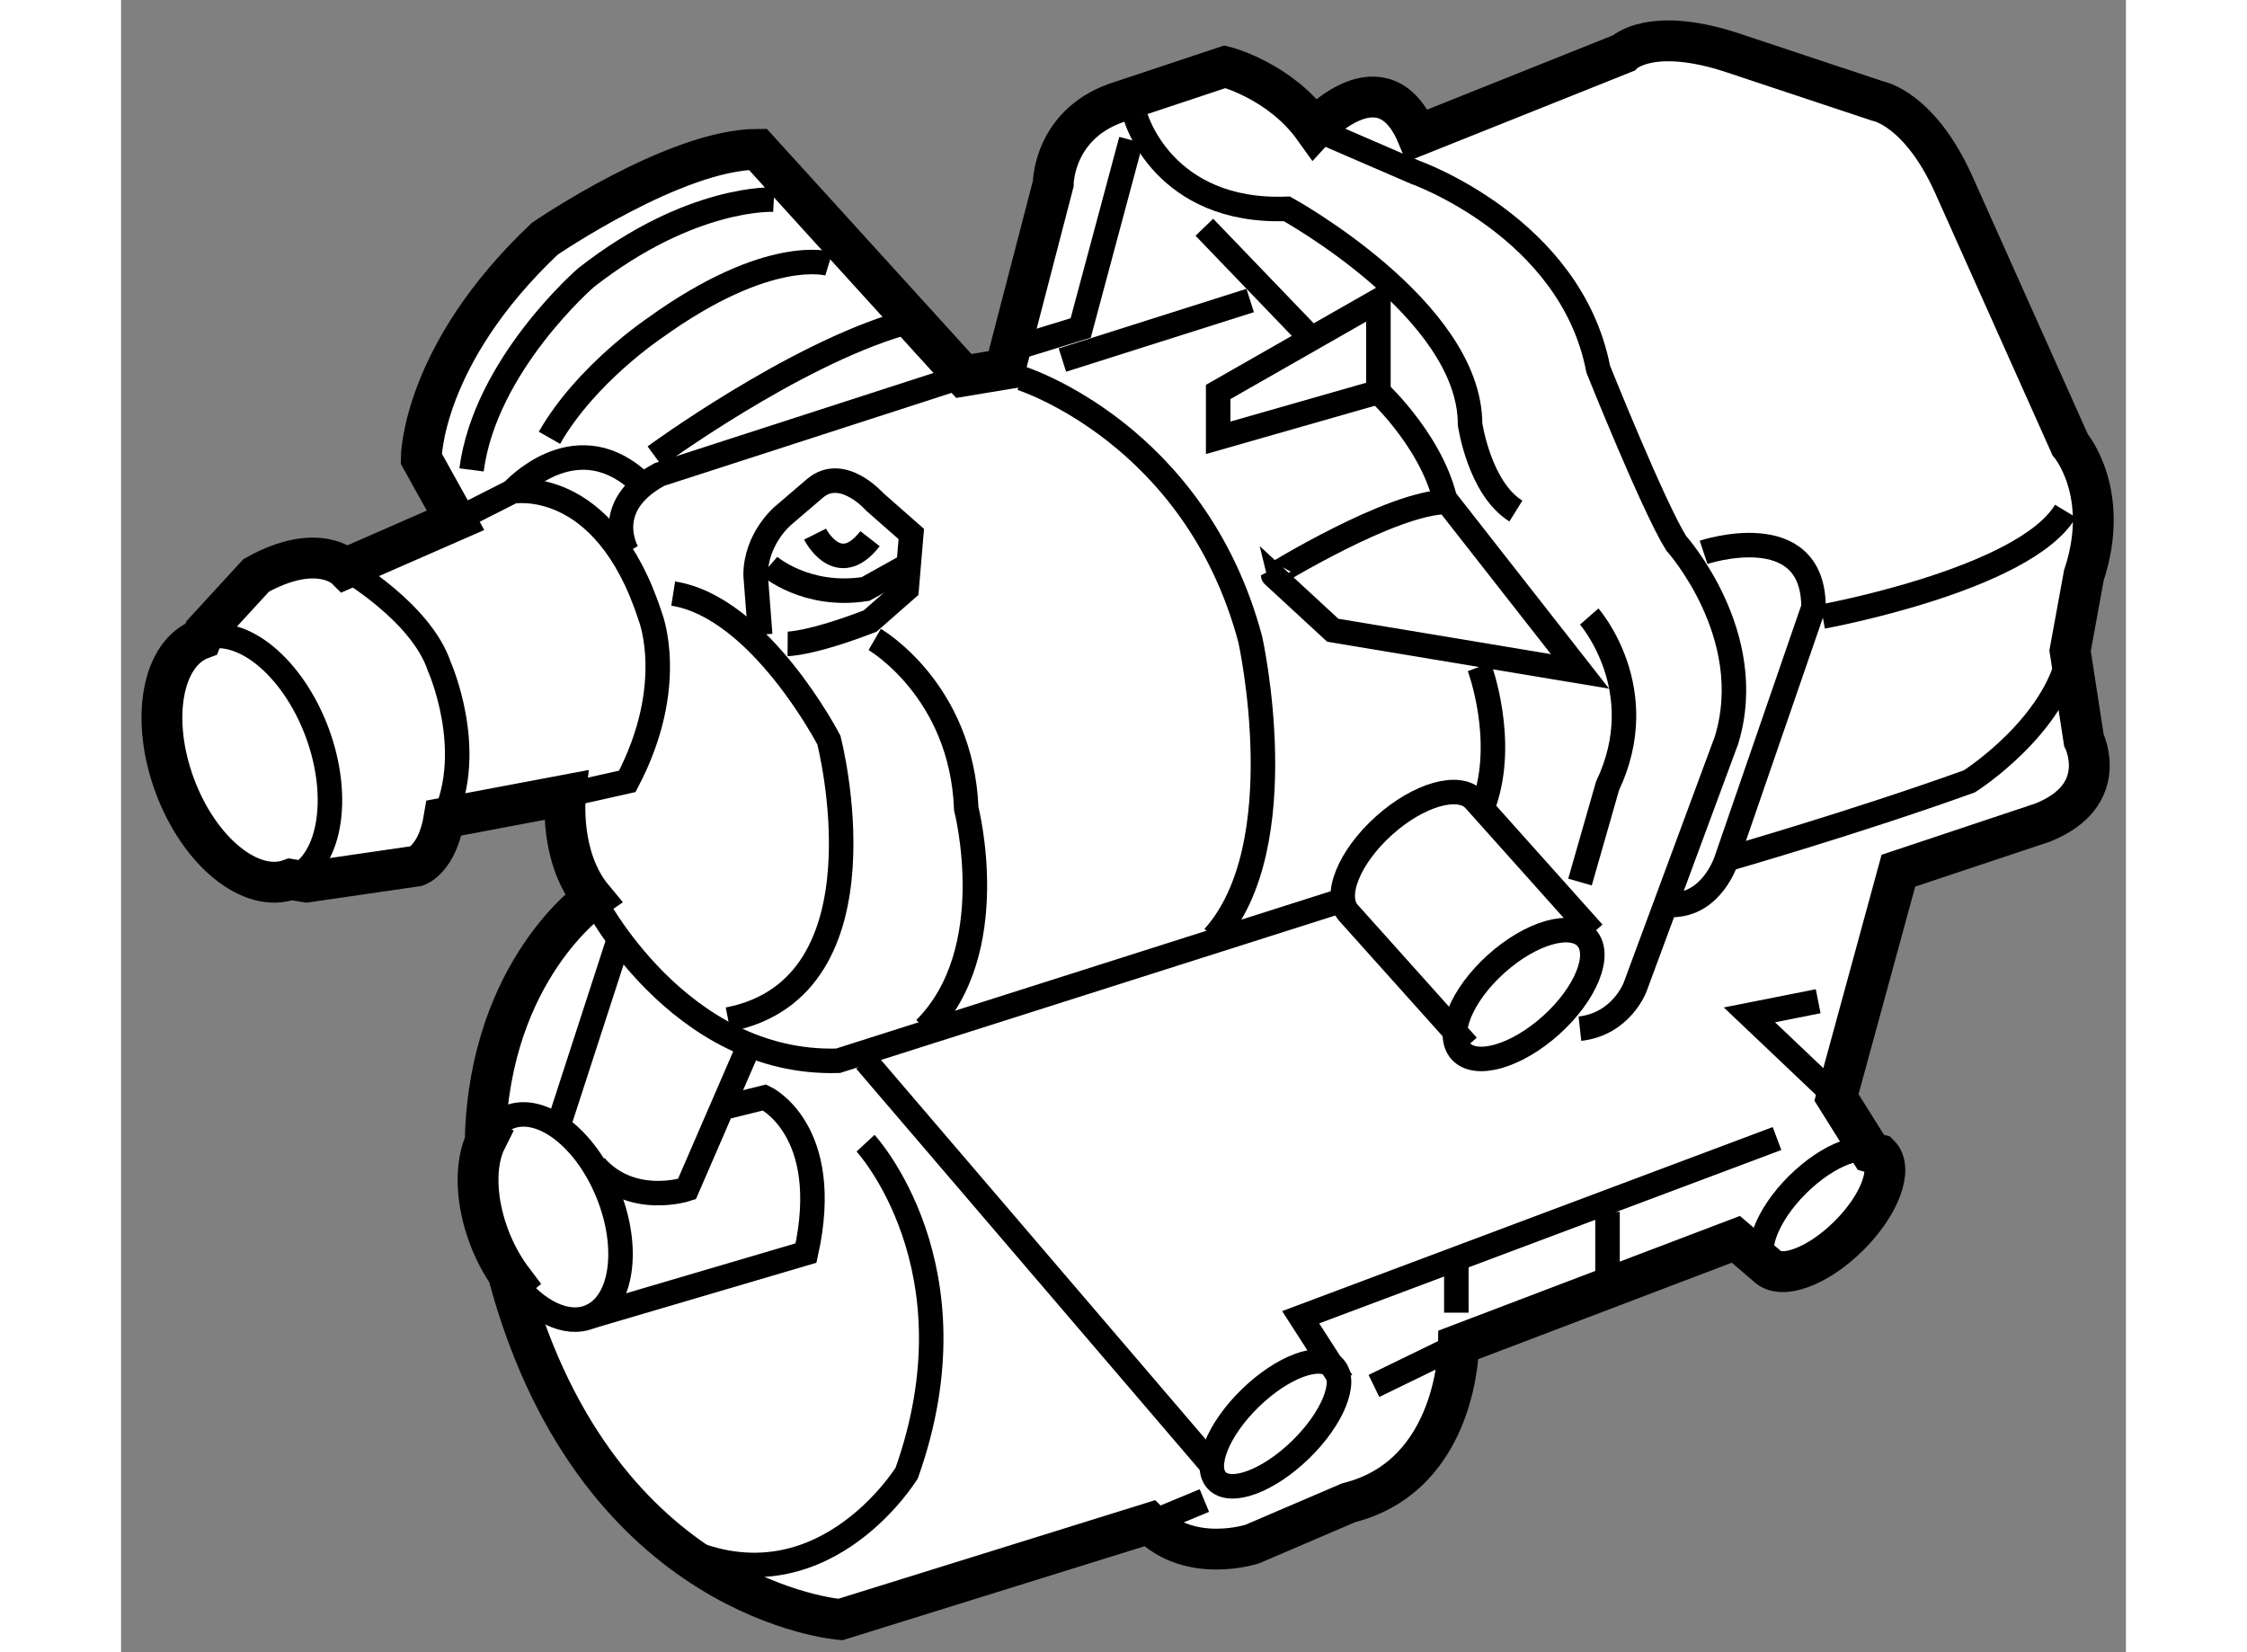 <?xml version="1.0" encoding="utf-8"?>
<!-- Generator: Adobe Illustrator 15.1.0, SVG Export Plug-In . SVG Version: 6.00 Build 0)  -->
<!DOCTYPE svg PUBLIC "-//W3C//DTD SVG 1.1//EN" "http://www.w3.org/Graphics/SVG/1.1/DTD/svg11.dtd">
<svg version="1.1" xmlns="http://www.w3.org/2000/svg" xmlns:xlink="http://www.w3.org/1999/xlink" x="0px" y="0px" width="244.8px"
	 height="180px" viewBox="200.989 122.682 24.546 20.228" enable-background="new 0 0 244.8 180" xml:space="preserve">
	
<rect x="200.989" y="122.682" width="24.546" height="20.228" fill="#808080" stroke="none"/>
	
<g><path fill="#FFFFFF" stroke="#000000" stroke-width="0.5" d="M205.789,138.362c-0.106-0.14-0.202-0.305-0.276-0.489
			c-0.19-0.473-0.2-0.948-0.05-1.244l-0.015-0.008c0.058-2.074,1.318-2.943,1.318-2.943c-0.42-0.505-0.336-1.261-0.336-1.261
			l-1.486,0.28c-0.084,0.505-0.336,0.588-0.336,0.588l-1.347,0.196l-0.198-0.033c-0.482,0.178-1.117-0.338-1.417-1.15
			c-0.301-0.813-0.155-1.617,0.327-1.796l0.032-0.08l0.639-0.696c0.758-0.421,1.094-0.085,1.094-0.085l1.346-0.589l-0.42-0.756
			c0,0,0-1.263,1.514-2.692c0,0,1.598-1.094,2.607-1.094l2.522,2.775l0.505-0.084l0.59-2.27c0,0,0-0.758,0.841-1.012l1.262-0.42
			c0,0,0.674,0.169,1.094,0.758c0,0,0.841-0.925,1.261,0.084l2.524-1.009c0,0,0.337-0.337,1.346,0l1.766,0.587
			c0,0,0.505,0.085,0.926,1.012l1.429,3.194c0,0,0.505,0.59,0.169,1.6l-0.169,0.925l0.169,1.093c0,0,0.336,0.674-0.505,1.01
			l-1.766,0.589l-0.758,2.776l0.421,0.672l0.104,0.029c0.172,0.173,0.004,0.619-0.376,0.995c-0.38,0.377-0.827,0.541-0.999,0.368
			l-0.382-0.327l-3.394,1.291c0,0,0,1.596-1.346,1.934l-1.178,0.505c0,0-0.756,0.252-1.261-0.253l-3.785,1.178
			c0,0-2.944-0.224-4.037-4.122L205.789,138.362z"></path><path fill="none" stroke="#000000" stroke-width="0.3" d="M201.974,130.502c0.48-0.177,1.115,0.338,1.417,1.15
			c0.3,0.813,0.153,1.617-0.327,1.796"></path><path fill="none" stroke="#000000" stroke-width="0.3" d="M203.738,129.641c0,0,0.926,0.533,1.149,1.205
			c0,0,0.449,1.01,0.057,1.852"></path><path fill="none" stroke="#000000" stroke-width="0.3" d="M205.084,129.052l0.696-0.353c0,0,1.126-0.208,1.688,1.531
			c0,0,0.337,0.84-0.281,2.018l-0.756,0.169"></path><path fill="none" stroke="#000000" stroke-width="0.3" d="M208.981,125.126c0,0-1.009-0.055-2.299,0.955
			c0,0-1.234,1.065-1.402,2.354"></path><path fill="none" stroke="#000000" stroke-width="0.3" d="M209.655,125.911c0,0-0.73-0.224-2.131,0.786
			c0,0-0.842,0.561-1.29,1.345"></path><path fill="none" stroke="#000000" stroke-width="0.3" d="M205.78,128.699c0,0,0.735-0.824,1.519-0.152"></path><path fill="none" stroke="#000000" stroke-width="0.3" d="M207.524,128.268c0,0,1.682-1.234,3.027-1.626"></path><path fill="none" stroke="#000000" stroke-width="0.3" d="M207.187,129.444c0,0-0.336-0.561,0.394-0.953l3.728-1.206"></path><path fill="none" stroke="#000000" stroke-width="0.3" d="M212.01,127.313c0,0,2.131,0.673,2.804,3.197
			c0,0,0.561,2.522-0.449,3.645"></path><path fill="none" stroke="#000000" stroke-width="0.3" d="M222.515,136.819c-0.173-0.176-0.62-0.01-1,0.366
			c-0.379,0.376-0.547,0.823-0.375,0.997"></path><path fill="none" stroke="#000000" stroke-width="0.3" d="M205.463,136.629c0.063-0.126,0.156-0.221,0.273-0.269
			c0.398-0.16,0.941,0.256,1.214,0.932c0.273,0.674,0.174,1.351-0.224,1.512c-0.289,0.116-0.654-0.071-0.938-0.441"></path><path fill="none" stroke="#000000" stroke-width="0.3" d="M206.767,133.678c0,0,1.037,2.048,3,1.991l6.169-1.962"></path><path fill="none" stroke="#000000" stroke-width="0.3" d="M208.421,135.164c2.02-0.392,1.234-3.421,1.234-3.421
			s-0.842-1.626-1.906-1.794"></path><path fill="none" stroke="#000000" stroke-width="0.3" d="M210.216,130.511c0,0,1.065,0.616,1.121,2.073
			c0,0,0.449,1.739-0.506,2.692"></path><path fill="none" stroke="#000000" stroke-width="0.3" d="M209.15,130.565c0,0,0.279,0.002,1.009-0.279l0.448-0.393l0.057-0.673
			l-0.448-0.394c0,0-0.394-0.448-0.729-0.167l-0.393,0.336c0,0-0.336,0.28-0.336,0.729l0.056,0.729"></path><path fill="none" stroke="#000000" stroke-width="0.3" d="M208.925,129.612c0,0,0.449,0.394,1.179,0.281l0.504-0.281"></path><path fill="none" stroke="#000000" stroke-width="0.3" d="M209.486,129.221c0,0,0.28,0.561,0.673,0.056"></path><line fill="none" stroke="#000000" stroke-width="0.3" x1="206.347" y1="136.454" x2="207.075" y2="134.211"></line><path fill="none" stroke="#000000" stroke-width="0.3" d="M208.646,135.557l-0.729,1.683c0,0-0.673,0.224-1.121-0.281"></path><path fill="none" stroke="#000000" stroke-width="0.3" d="M208.421,136.229l0.448-0.111c0,0,0.842,0.392,0.506,1.905l-2.648,0.78"></path><path fill="none" stroke="#000000" stroke-width="0.3" d="M210.104,136.678c0,0,1.401,1.515,0.504,4.038
			c0,0-1.064,1.737-2.804,0.896"></path><line fill="none" stroke="#000000" stroke-width="0.3" x1="210.104" y1="135.669" x2="214.386" y2="140.672"></line><polyline fill="none" stroke="#000000" stroke-width="0.3" points="212.01,126.921 212.738,126.697 213.355,124.397 		"></polyline><path fill="none" stroke="#000000" stroke-width="0.3" d="M213.412,124.117c0,0,0.336,1.178,1.85,1.122
			c0,0,2.243,1.233,2.243,2.636c0,0,0.113,0.785,0.561,1.064"></path><polygon fill="none" stroke="#000000" stroke-width="0.3" points="216.383,127.481 216.383,126.361 214.421,127.481 
			214.421,128.042 		"></polygon><line fill="none" stroke="#000000" stroke-width="0.3" x1="214.252" y1="125.464" x2="215.599" y2="126.865"></line><line fill="none" stroke="#000000" stroke-width="0.3" x1="214.813" y1="126.361" x2="212.514" y2="127.09"></line><path fill="none" stroke="#000000" stroke-width="0.3" d="M217.226,128.827l1.625,2.075l-3.027-0.504l-0.729-0.673
			C215.095,129.726,216.552,128.827,217.226,128.827z"></path><path fill="none" stroke="#000000" stroke-width="0.3" d="M216.383,127.481c0,0,0.73,0.675,0.843,1.458"></path><path fill="none" stroke="#000000" stroke-width="0.3" d="M218.964,130.23c0,0,0.784,0.896,0.224,2.074l-0.337,1.177"></path><path fill="none" stroke="#000000" stroke-width="0.3" d="M215.599,124.258l1.233,0.533c0,0,1.906,0.673,2.242,2.41
			c0,0,0.674,1.683,0.954,2.131c0,0,1.01,1.122,0.617,2.411l-1.121,3.028c0,0-0.169,0.449-0.674,0.505"></path><path fill="none" stroke="#000000" stroke-width="0.3" d="M220.364,129.444c0,0,1.346-0.447,1.346,0.673l-1.064,3.085
			c0,0-0.169,0.56-0.674,0.56"></path><path fill="none" stroke="#000000" stroke-width="0.3" d="M220.646,133.202c0,0,1.569-0.449,2.972-0.954
			c0,0,1.064-0.672,1.232-1.598"></path><path fill="none" stroke="#000000" stroke-width="0.3" d="M221.822,130.23c0,0,2.468-0.449,2.973-1.291"></path><polyline fill="none" stroke="#000000" stroke-width="0.3" points="221.99,136.118 220.925,135.107 221.767,134.94 		"></polyline><path fill="none" stroke="#000000" stroke-width="0.3" d="M217.618,130.846c0,0,0.336,0.897,0.055,1.683"></path><ellipse transform="matrix(-0.669 -0.743 0.743 -0.669 264.016 387.19)" fill="none" stroke="#000000" stroke-width="0.3" cx="218.245" cy="134.792" rx="0.504" ry="1.037"></ellipse><path fill="none" stroke="#000000" stroke-width="0.3" d="M219.014,134.101l-1.456-1.628c-0.188-0.205-0.684-0.064-1.108,0.318
			c-0.426,0.384-0.62,0.862-0.432,1.069l1.457,1.626"></path><polyline fill="none" stroke="#000000" stroke-width="0.3" points="221.263,136.621 215.431,138.809 215.936,139.594 		"></polyline><line fill="none" stroke="#000000" stroke-width="0.3" x1="217.364" y1="139.146" x2="216.328" y2="139.65"></line><line fill="none" stroke="#000000" stroke-width="0.3" x1="219.188" y1="138.304" x2="219.188" y2="137.519"></line><line fill="none" stroke="#000000" stroke-width="0.3" x1="217.337" y1="138.753" x2="217.337" y2="138.137"></line><ellipse transform="matrix(-0.697 -0.717 0.717 -0.697 264.599 392.001)" fill="none" stroke="#000000" stroke-width="0.3" cx="215.11" cy="140.104" rx="0.441" ry="0.998"></ellipse><line fill="none" stroke="#000000" stroke-width="0.3" x1="213.58" y1="141.332" x2="214.252" y2="141.053"></line></g>


</svg>